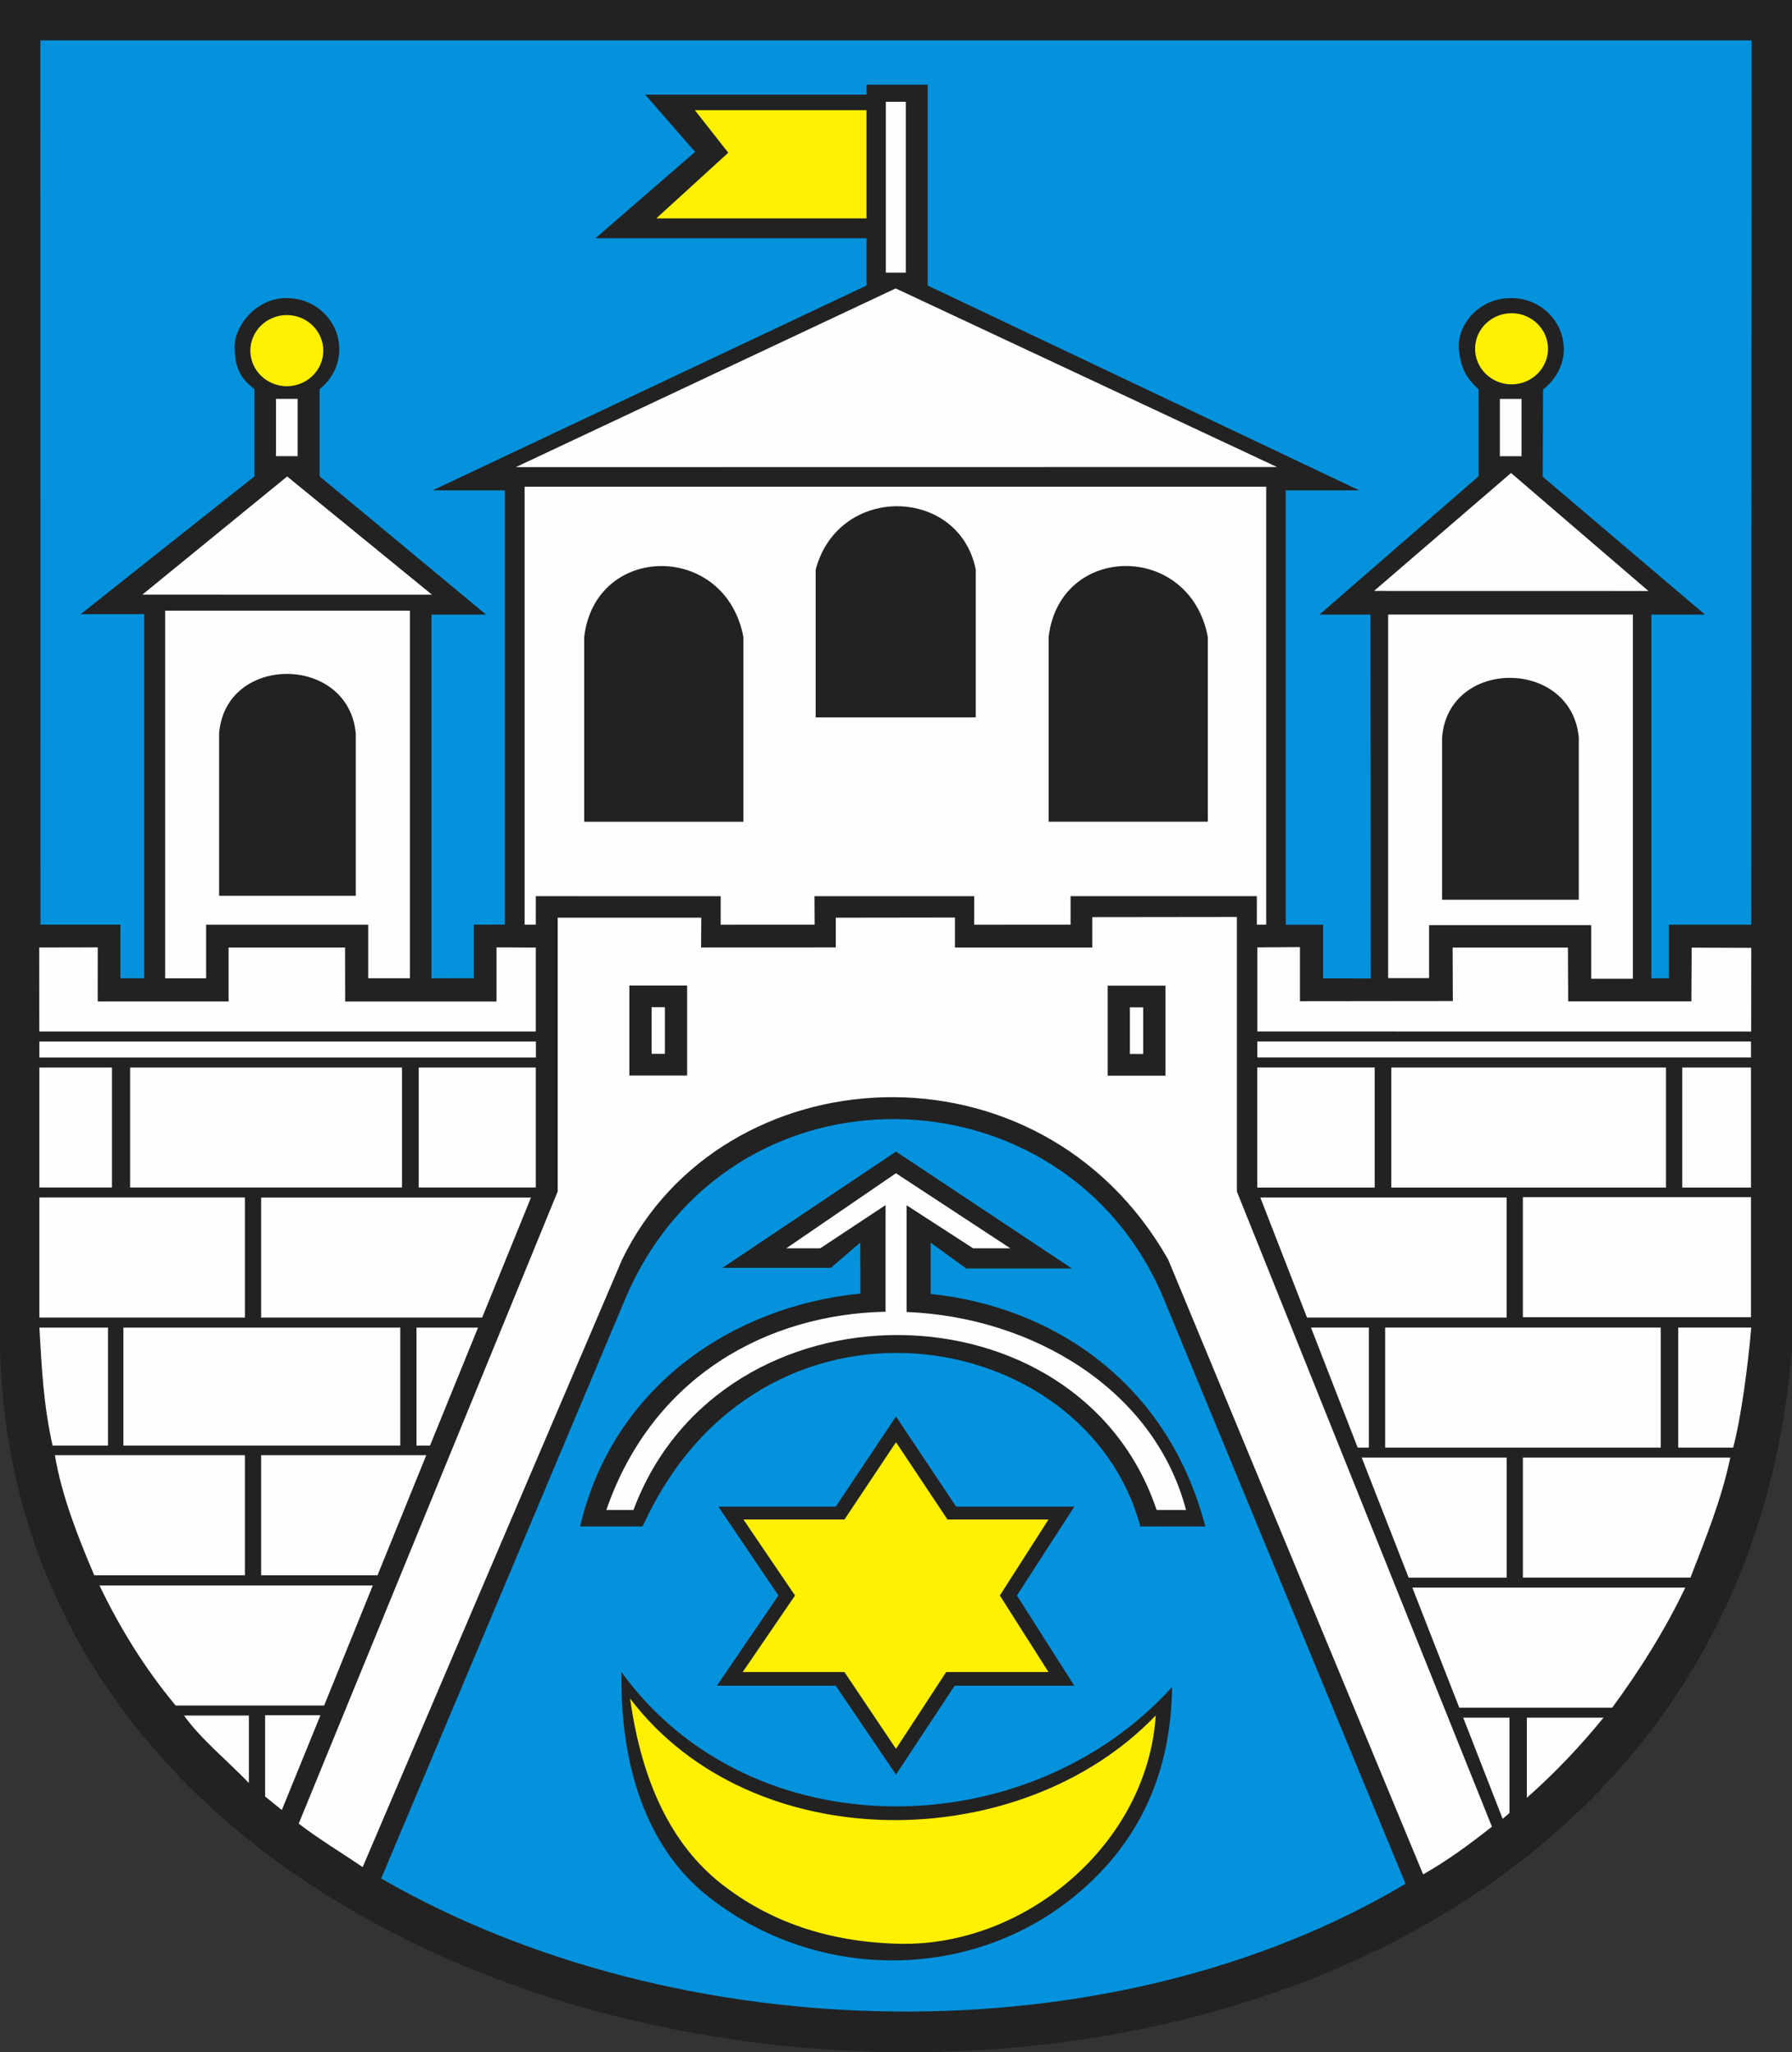 <?xml version="1.0" encoding="UTF-8" standalone="no"?>

<svg
   xmlns:svg="http://www.w3.org/2000/svg"
   xmlns="http://www.w3.org/2000/svg"
   version="1.0"
   width="500.387"
   height="573.113"
   id="svg2">
  <rect width="100%" height="100%" fill="#333333" stroke="none"/>
  <defs
     id="defs4">
    <marker
       markerUnits="strokeWidth"
       refX="0"
       refY="5"
       markerWidth="4"
       markerHeight="3"
       orient="auto"
       viewBox="0 0 10 10"
       id="ArrowEnd">
      <path
         d="M 0,0 L 10,5 L 0,10 L 0,0 z "
         id="path7" />
    </marker>
    <marker
       markerUnits="strokeWidth"
       refX="10"
       refY="5"
       markerWidth="4"
       markerHeight="3"
       orient="auto"
       viewBox="0 0 10 10"
       id="ArrowStart">
      <path
         d="M 10,0 L 0,5 L 10,10 L 10,0 z "
         id="path10" />
    </marker>
  </defs>
  <path
     d="M 0,0 L 500.387,0 L 500.387,376.676 C 478.215,651.996 6.191,624.836 0,376.676 L 0,0"
     style="fill:#222;fill-rule:evenodd;stroke:none"
     id="path14" />
  <path
     d="M 489.118,11.273 L 11.274,11.273 L 11.297,258.23 L 33.625,258.23 L 33.625,273.195 L 40.273,273.195 L 40.273,171.512 L 22.535,171.512 L 71.039,133.043 L 71.039,108.664 C 67.887,106.144 65.715,103.793 65.543,97.523 C 65.098,91.008 71.813,83.035 80.141,83.25 C 88.18,83.25 94.735,89.66 94.735,97.523 C 94.735,102.023 92.59,106.047 89.243,108.664 L 89.243,133.043 L 135.715,171.629 L 120.473,171.629 L 120.473,273.195 L 132.297,273.187 L 132.297,258.23 L 140.981,258.211 L 140.981,136.926 L 120.84,136.926 L 241.961,79.738 L 241.961,66.527 L 166.293,66.527 L 194.102,42.414 L 180.153,26.434 L 241.969,26.434 L 241.961,23.664 L 259.051,23.664 L 259.051,79.742 L 379.528,136.93 L 359.02,136.93 L 359.02,258.25 L 369.457,258.25 L 369.457,273.207 L 382.758,273.246 L 382.668,171.629 L 368.442,171.629 L 412.879,132.996 L 412.871,108.723 C 409.754,105.848 407.707,102.996 407.309,96.816 C 407.266,89.992 413.52,83.098 422.075,83.254 C 430.114,83.254 436.668,89.664 436.668,97.527 C 436.668,102.027 434.325,106.074 430.879,108.773 L 430.778,133.125 L 476.075,171.629 L 461.11,171.629 L 461.11,273.199 L 466.004,273.199 L 466.004,258.234 L 489.008,258.234 L 489.098,11.277 L 489.118,11.273 z M 392.477,526.07 C 309.883,575.219 189.59,572.539 106.438,524.594 L 174.493,362.953 C 203.418,294.25 297.883,297.187 325.047,362.918 L 392.473,526.074 L 392.477,526.07 z M 327.274,471.094 C 327.043,493.262 319.453,511.43 304.563,525.555 C 274.649,553.98 228.266,554.316 197.106,529.101 C 182.477,517.266 173.121,496.539 173.52,466.949 C 209.793,516.965 287.168,515.551 327.278,471.113 L 327.278,471.094 L 327.274,471.094 z M 200.18,470.754 L 217.36,445.562 L 200.606,420.758 L 233.364,420.758 L 250.184,395.566 L 266.993,420.758 L 299.973,420.758 L 283.953,445.562 L 299.973,470.754 L 266.563,470.754 L 250.184,495.57 L 233.364,470.754 L 200.176,470.754 L 200.18,470.754 z M 179.45,426.277 C 212.075,354.184 303.227,369.598 318.41,426.277 L 336.563,426.293 C 326.082,385.98 293.864,364.875 259.895,361.351 L 259.871,347.027 L 269.789,354.234 L 299.301,354.234 L 250.192,321.594 L 201.739,354.066 L 231.996,354.066 L 240.215,347 L 240.266,361.242 C 204.828,364.707 171.18,387 161.985,426.277 L 179.442,426.277"
     style="fill:#0492dc;fill-opacity:1;fill-rule:evenodd;stroke:none"
     id="path16" />
  <path
     d="M 102.821,273.187 L 114.465,273.187 L 114.465,170.527 L 46.121,170.527 L 46.121,273.203 L 57.551,273.203 L 57.551,258.234 L 102.817,258.234 L 102.817,273.187 L 102.821,273.187 z M 440.852,251.258 L 402.68,251.258 L 402.68,205.977 C 404.387,183.668 438.84,183.816 440.852,205.977 L 440.852,251.258 z M 272.469,200.336 L 227.762,200.336 L 227.762,159.074 C 234.184,135.023 267.848,135.93 272.469,159.074 L 272.469,200.336 z M 207.578,229.48 L 163.129,229.48 L 163.129,177.902 C 166.211,151.598 202.614,151.34 207.578,177.902 L 207.578,229.48 z M 337.262,229.469 L 292.813,229.469 L 292.813,177.891 C 295.895,151.586 332.297,151.328 337.262,177.891 L 337.262,229.469 z M 99.352,250.156 L 61.18,250.156 L 61.18,204.875 C 62.887,182.562 97.34,182.715 99.352,204.875 L 99.352,250.156 z M 309.301,275.254 L 325.43,275.254 L 325.43,300.391 L 309.301,300.391 L 309.301,275.254 z M 175.739,275.215 L 191.868,275.215 L 191.868,300.351 L 175.739,300.351 L 175.739,275.215 z M 350.965,258.227 L 353.567,258.227 L 353.567,135.918 L 146.493,135.918 L 146.493,258.23 L 149.614,258.23 L 149.618,250.266 L 201.243,250.269 L 201.239,258.234 L 227.473,258.227 L 227.426,250.269 L 272.039,250.273 L 272.032,258.238 L 298.942,258.223 L 298.942,250.262 L 350.957,250.266 L 350.953,258.219 L 350.965,258.227 z M 356.567,130.414 L 250.102,80.543 L 144.039,130.449 L 356.567,130.418 L 356.567,130.414 z M 444.317,273.316 L 455.961,273.316 L 455.961,171.629 L 387.618,171.629 L 387.618,273.144 L 399.047,273.144 L 399.047,258.363 L 444.313,258.363 L 444.313,273.316 L 444.317,273.316 z M 460.313,165.047 L 421.934,132.086 L 383.676,165.027 L 460.313,165.043 L 460.313,165.047 z M 418.813,111.406 L 424.86,111.406 L 424.86,127.406 L 418.813,127.406 L 418.813,111.406 z M 247.352,28.426 L 252.93,28.426 L 252.93,76.137 L 247.352,76.137 L 247.352,28.426 z M 77.067,111.398 L 83.114,111.398 L 83.114,127.398 L 77.067,127.398 L 77.067,111.398 z M 120.621,166.07 L 80.188,133.062 L 39.758,166.051 L 120.621,166.066 L 120.621,166.07 z M 489.004,264.695 L 472.364,264.641 L 472.293,279.644 L 437.887,279.644 L 437.821,264.621 L 405.625,264.621 L 405.68,279.551 L 362.989,279.598 L 362.989,264.492 L 351.09,264.57 L 351.09,288.051 L 488.993,288.07 L 489.016,264.691 L 489.004,264.695 z M 10.965,264.598 L 27.289,264.562 L 27.285,279.668 L 63.817,279.668 L 63.817,264.605 L 96.356,264.605 L 96.379,279.684 L 138.645,279.687 L 138.645,264.559 L 149.614,264.621 L 149.614,288.066 L 10.973,288.062 L 10.953,264.598 L 10.965,264.598 z M 426.348,479.672 L 447.758,479.672 C 441.258,487.68 434.145,495.156 426.348,502.055 L 426.348,479.672 z M 408.575,479.672 L 421.493,479.672 L 421.493,506.305 L 419.59,507.93 L 408.578,479.672 L 408.575,479.672 z M 394.368,443.359 L 470.59,443.359 C 464.801,455.461 457.825,466.477 450.18,476.891 L 407.481,476.891 L 394.368,443.359 z M 425.235,407.043 L 483.157,407.043 C 480.715,418.727 476.25,429.648 472.036,440.57 L 425.239,440.57 L 425.239,407.043 L 425.235,407.043 z M 380.231,407.047 L 420.719,407.047 L 420.719,440.574 L 393.344,440.574 L 380.235,407.047 L 380.231,407.047 z M 468.621,370.734 L 489.012,370.734 C 488.086,381.402 486.211,395.754 483.957,404.262 L 468.621,404.262 L 468.621,370.734 z M 386.782,370.734 L 463.727,370.734 L 463.727,404.266 L 386.782,404.266 L 386.782,370.734 z M 366.067,370.734 L 382.231,370.734 L 382.231,404.262 L 379.11,404.262 L 366.067,370.734 z M 351.918,334.414 L 420.707,334.414 L 420.707,367.945 L 364.961,367.945 L 351.918,334.414 z M 425.235,334.32 L 488.93,334.32 L 488.93,367.851 L 425.235,367.851 L 425.235,334.32 z M 469.735,298.117 L 488.93,298.117 L 488.93,331.648 L 469.735,331.648 L 469.735,298.117 z M 388.493,298.117 L 465.203,298.117 L 465.203,331.648 L 388.493,331.648 L 388.493,298.117 z M 351.063,298.113 L 383.856,298.113 L 383.856,331.644 L 351.063,331.644 L 351.063,298.113 z M 74.028,478.996 L 89.481,478.996 L 78.696,505.469 L 74.032,501.699 L 74.032,479 L 74.028,478.996 z M 51.367,479.074 L 69.496,479.074 L 69.496,497.918 C 63.453,491.641 56.141,485.723 51.367,479.074 z M 27.773,442.754 L 104.102,442.754 L 90.508,476.293 L 49.043,476.285 C 40.328,465.797 33.43,454.539 27.773,442.754 z M 72.914,406.379 L 119.032,406.379 L 105.418,439.91 L 72.918,439.91 L 72.918,406.379 L 72.914,406.379 z M 15.316,406.379 L 68.387,406.379 L 68.387,439.91 L 26.317,439.91 C 21.684,429.039 17.234,417.68 15.32,406.379 L 15.316,406.379 z M 116.301,370.75 L 133.485,370.75 L 120.067,403.707 L 116.301,403.707 L 116.301,370.75 z M 34.457,370.75 L 111.77,370.75 L 111.77,403.707 L 34.457,403.707 L 34.457,370.75 z M 11,370.75 L 30.156,370.75 L 30.156,403.707 L 14.688,403.707 C 12.129,392.359 11.625,381.738 11,370.75 z M 72.914,334.426 L 148.274,334.426 L 134.625,367.957 L 72.918,367.957 L 72.918,334.426 L 72.914,334.426 z M 10.996,334.402 L 68.387,334.402 L 68.387,367.957 L 10.996,367.957 L 10.996,334.402 z M 116.922,298.117 L 149.614,298.117 L 149.614,331.613 L 116.922,331.613 L 116.922,298.117 z M 36.332,298.117 L 112.25,298.117 L 112.25,331.613 L 36.332,331.613 L 36.332,298.117 z M 10.992,331.617 L 31.27,331.617 L 31.27,298.121 L 10.992,298.121 L 10.992,331.617 z M 351.078,290.844 L 488.934,290.844 L 488.934,295.312 L 351.078,295.312 L 351.078,290.844 z M 10.996,290.855 L 149.641,290.855 L 149.641,295.324 L 10.996,295.324 L 10.996,290.855 z M 326.192,351.742 L 397.387,523.445 C 404.145,519.629 410.434,514.988 416.594,510.117 L 345.383,332.75 L 345.383,256.066 L 304.989,256.113 L 304.989,264.601 L 266.657,264.601 L 266.657,256.223 L 233.383,256.269 L 233.383,264.582 L 195.77,264.598 L 195.817,256.269 L 155.723,256.269 L 155.723,332.746 L 83.41,509.269 C 88.723,513.383 95.321,517.355 101.274,521.402 L 173.703,351.769 C 201.539,294.305 290.192,288.328 326.192,351.742 z M 315.508,281.316 L 319.219,281.316 L 319.219,294.328 L 315.508,294.328 L 315.508,281.316 z M 181.95,281.277 L 185.66,281.277 L 185.66,294.289 L 181.95,294.289 L 181.95,281.277 z M 253.145,336.574 L 253.145,366.383 C 288.313,367.789 322.352,388.047 331.18,421.68 L 322.969,421.676 C 301.282,357.129 201.414,355.957 176.891,421.668 L 169.313,421.668 C 182.348,383.988 214.731,366.969 247.278,366.316 L 247.282,336.531 L 229.039,348.609 L 219.555,348.609 L 250.176,327.637 L 282.129,348.609 L 271.731,348.609 L 253.149,336.578"
     style="fill:#fffdfd;fill-rule:evenodd;stroke:none"
     id="path18" />
  <path
     d="M 322.696,479.074 C 284.957,518.449 209.926,519.125 175.95,474.348 C 179.231,498.055 187.743,515.309 201.391,526.055 C 215.036,536.801 231.723,542.422 251.387,542.828 C 286.621,543.457 320.399,514.734 322.715,479.094 L 322.696,479.074 z M 207.387,466.941 L 235.793,466.941 L 250.192,488.379 L 264.2,466.941 L 292.774,466.941 L 279.196,445.559 L 292.774,424.344 L 264.575,424.344 L 250.192,402.754 L 235.793,424.344 L 207.594,424.344 L 221.993,445.559 L 207.387,466.941 z M 80.09,87.988 C 85.7,87.988 90.274,92.449 90.274,97.922 C 90.274,103.391 85.7,107.855 80.09,107.855 C 74.481,107.855 69.907,103.394 69.907,97.922 C 69.907,92.453 74.481,87.988 80.09,87.988 z M 422.075,87.469 C 427.684,87.469 432.258,91.93 432.258,97.402 C 432.258,102.871 427.684,107.336 422.075,107.336 C 416.465,107.336 411.891,102.875 411.891,97.402 C 411.891,91.93 416.465,87.469 422.075,87.469 z M 241.946,30.769 L 194.024,30.769 L 203.356,42.648 L 183.246,61 L 241.946,61 L 241.946,30.769"
     style="fill:#fff101;fill-rule:evenodd;stroke:none"
     id="path20" />
</svg>
